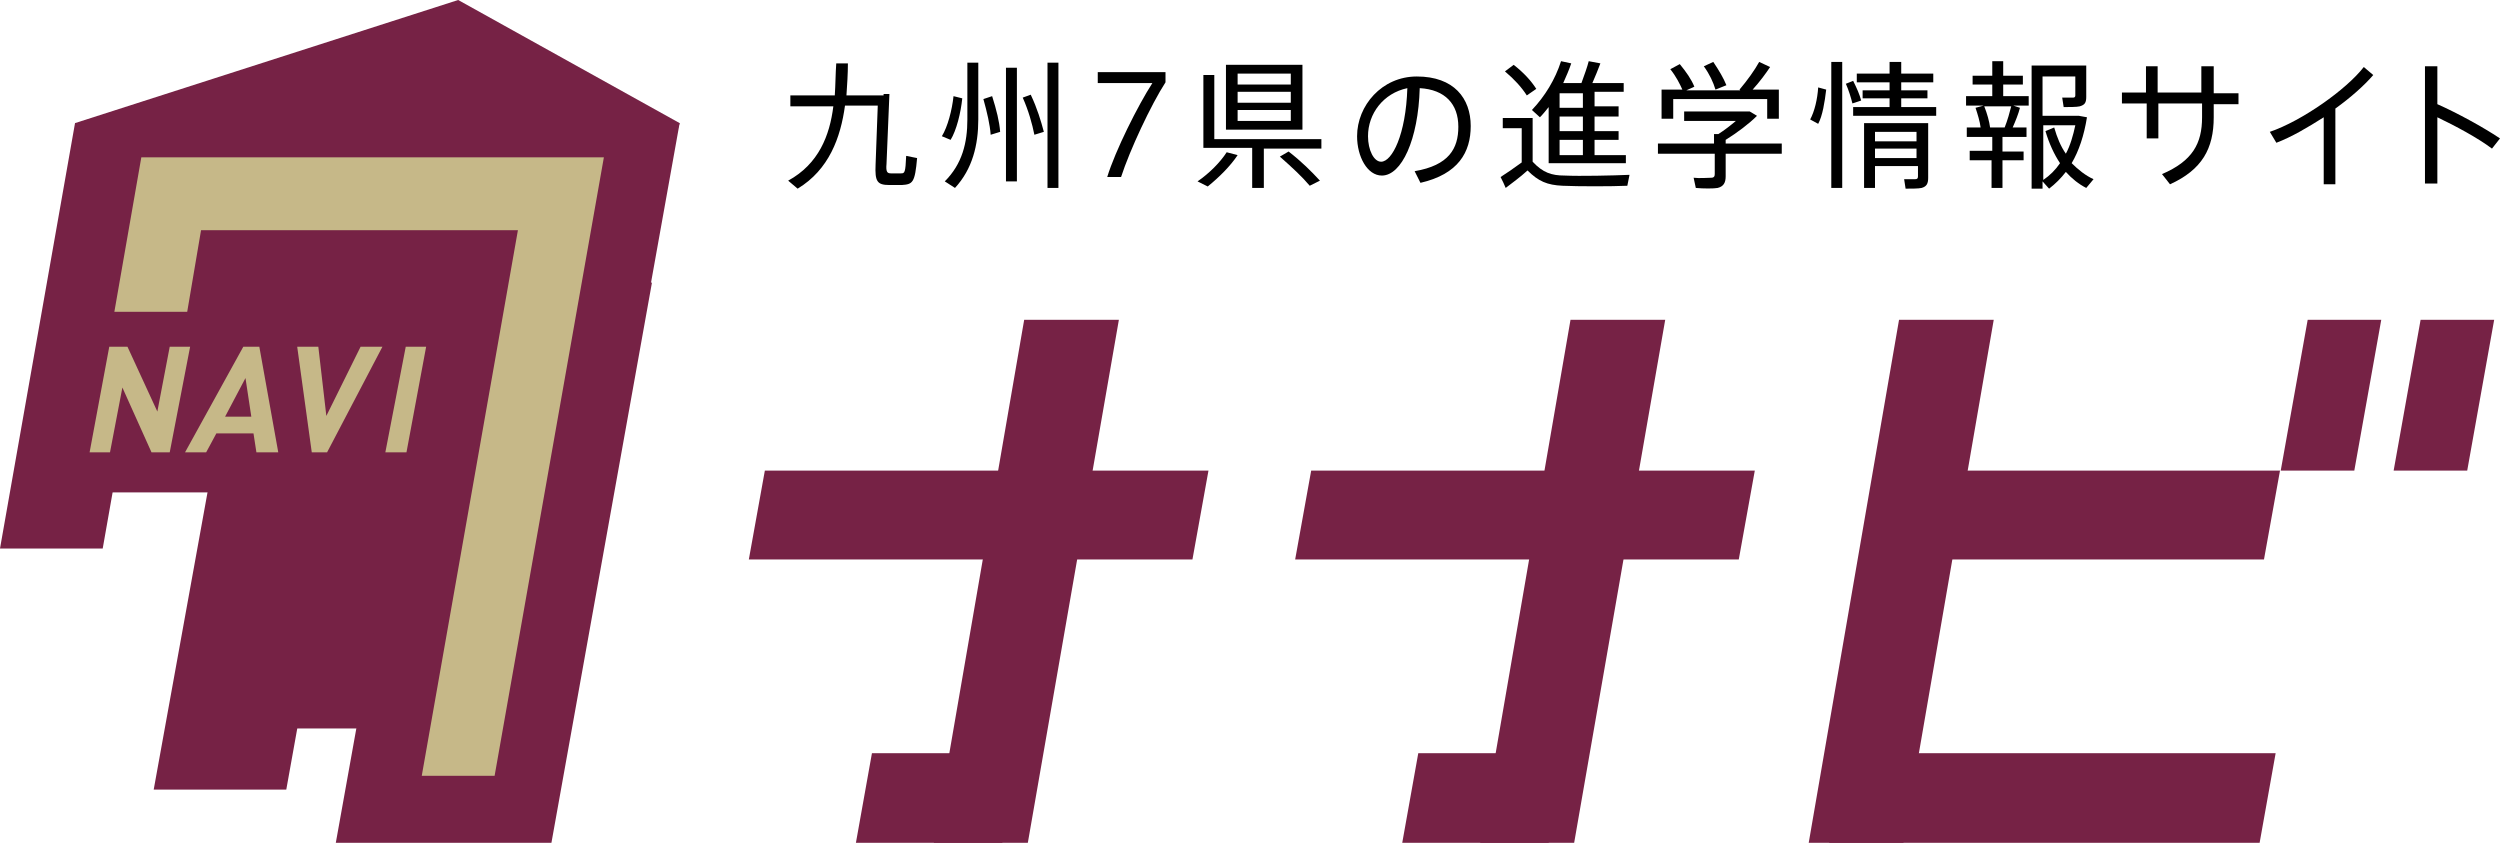 <?xml version="1.0" encoding="utf-8"?>
<!-- Generator: Adobe Illustrator 25.2.1, SVG Export Plug-In . SVG Version: 6.00 Build 0)  -->
<svg version="1.1" id="編集モード" xmlns="http://www.w3.org/2000/svg" xmlns:xlink="http://www.w3.org/1999/xlink" x="0px"
	 y="0px" viewBox="0 0 343.2 115.7" style="enable-background:new 0 0 343.2 115.7;" xml:space="preserve">
<style type="text/css">
	.st0{fill:#762245;}
	.st1{fill:#C6B888;}
</style>
<path d="M121.3,12.9h0.8l-0.4,9.6c-0.1,1.1,0.1,1.3,0.6,1.3h1.4c0.5,0,0.6-0.1,0.7-2.4l1.5,0.3c-0.3,3.4-0.6,3.6-2.1,3.7
	c-0.5,0-1.2,0-1.7,0c-1.7,0-2-0.5-1.9-2.8l0.3-8.1H116c-0.6,4.4-2.2,8.8-6.5,11.4l-1.3-1.1c4.2-2.3,5.7-6.2,6.2-10.2h-5.9v-1.5h6.1
	c0.1-1.5,0.1-3,0.2-4.4l1.6,0c0,1.4-0.1,2.9-0.2,4.4h4.3H121.3z"/>
<path d="M132.1,13.5c-0.2,2-0.8,4.4-1.6,5.7l-1.2-0.5c0.8-1.3,1.4-3.6,1.6-5.5L132.1,13.5z M134.3,8.6v7.8c0,3.5-0.8,6.8-3.2,9.4
	l-1.4-0.9c2.4-2.4,3.1-5.3,3.1-8.5V8.6H134.3z M136.2,13.2c0.6,1.9,1,3.5,1.1,4.9l-1.3,0.4c-0.1-1.4-0.5-3.1-1-4.9L136.2,13.2z
	 M139.6,24.9h-1.5V9.3h1.5V24.9z M141.5,13c0.9,1.9,1.4,3.6,1.8,5.1l-1.3,0.4c-0.3-1.5-0.8-3.3-1.6-5.1L141.5,13z M145.3,25.8h-1.5
	V8.6h1.5V25.8z"/>
<path d="M150.7,11.4V9.9h9.3v1.4c-2,3.1-4.9,9.3-6.1,13H152c1.1-3.6,4.2-9.8,6.2-12.9H150.7z"/>
<path d="M169.9,21.3c-1,1.5-2.5,3-4.1,4.3l-1.4-0.7c1.6-1.1,3.1-2.6,4-4L169.9,21.3z M173.5,25.8h-1.6v-5.5h-6.7V10.3h1.5v8.8h14.7
	v1.3h-7.9V25.8z M178.8,17.8h-10.5V8.9h10.5V17.8z M169.9,11.6h7.3v-1.5h-7.3V11.6z M169.9,14.1h7.3v-1.5h-7.3V14.1z M169.9,16.6
	h7.3v-1.5h-7.3V16.6z M176.9,20.8c1.8,1.4,3.1,2.7,4.3,4l-1.4,0.7c-1-1.2-2.4-2.5-4.1-4L176.9,20.8z"/>
<path d="M186.3,18.7c0-4.2,3.4-8.2,8.2-8.2c5.1,0,7.4,3,7.4,6.8c0,3.6-1.7,6.6-6.9,7.8l-0.8-1.6c4.7-0.8,6-3.1,6-6.1
	c0-3.1-1.8-5.1-5.3-5.3c-0.2,7.1-2.5,12-5.2,12C187.7,24.1,186.3,21.5,186.3,18.7L186.3,18.7z M187.8,18.7c0,1.9,0.8,3.5,1.8,3.5
	c1.5,0,3.4-3.7,3.6-10.1C189.9,12.8,187.8,15.6,187.8,18.7"/>
<path d="M214.8,24.1c2.1,0.1,6.6,0,8.9-0.1l-0.3,1.5c-2.2,0.1-6.7,0.1-8.9,0c-2.1-0.1-3.3-0.6-4.8-2.1c-1.1,1-2.1,1.7-3,2.4
	c-0.2-0.5-0.4-0.9-0.7-1.5c0.8-0.5,1.8-1.2,2.9-2v-4.7h-2.6v-1.4h4.1v6C211.8,23.7,213,24.1,214.8,24.1 M207.8,8.9
	c1.4,1.1,2.4,2.2,3.1,3.3l-1.3,0.9c-0.7-1.1-1.7-2.2-3-3.3L207.8,8.9z M223.2,21.2v1.2h-10.6v-0.6v-0.6v-6.5c-0.4,0.5-0.8,1-1.2,1.4
	l-1.1-1c1.8-1.9,3.2-4.2,4-6.7l1.4,0.3c-0.3,0.9-0.7,1.8-1.1,2.7h2.5c0.4-1.1,0.8-2.2,1-3l1.6,0.3c-0.3,0.8-0.7,1.8-1.1,2.7h4.3v1.2
	h-4v2h3.3V16h-3.3v2h3.3v1.2h-3.3v2.1H223.2z M217.3,12.8h-3.2v2h3.2V12.8z M217.3,16h-3.2v2h3.2V16z M217.3,19.2h-3.2v2.1h3.2V19.2
	z"/>
<path d="M235.3,19.7v-1.3h0.6c0.8-0.5,1.7-1.2,2.4-1.8h-7.1v-1.3h8.3h0.4h0.3l1,0.6c-1.1,1.1-2.7,2.3-4.3,3.3v0.5h7.7v1.4h-7.7v3.1
	c0,0.9-0.3,1.4-1.1,1.6c-0.5,0.1-2,0.1-3,0l-0.3-1.4c0.8,0.1,2,0,2.4,0c0.4,0,0.5-0.2,0.5-0.5v-2.8h-7.8v-1.4H235.3z M231,12.4
	c-0.4-0.9-0.9-1.9-1.7-2.9l1.3-0.7c0.9,1.1,1.6,2.1,2,3.1l-1.1,0.5h7.4l-0.1-0.1c1.1-1.3,2.1-2.7,2.7-3.8l1.5,0.7
	c-0.6,0.9-1.4,2-2.4,3.1h3.6v4h-1.6v-2.7h-12.9v2.7h-1.6v-4H231z M235.2,8.5c0.8,1.2,1.4,2.2,1.8,3.2l-1.5,0.6
	c-0.3-1-0.8-2.1-1.6-3.2L235.2,8.5z"/>
<path d="M250.7,12.3c-0.2,1.7-0.5,3.6-1.1,4.7l-1.1-0.6c0.6-1.1,1-2.8,1.1-4.4L250.7,12.3z M252.9,25.8h-1.5V8.5h1.5V25.8z
	 M254.4,11.1c0.5,1,0.9,1.9,1.1,2.7l-1.2,0.4c-0.2-0.8-0.5-1.8-0.9-2.7L254.4,11.1z M259.4,14.7v-1.2h-3.7v-1.1h3.7v-1.1h-4.5v-1.2
	h4.5V8.5h1.6v1.6h4.4v1.2H261v1.1h3.6v1.1H261v1.2h4.8v1.2h-11.4v-1.2H259.4z M257.4,22.7v3.1h-1.5v-8.9h7.3h0.7h0.8v7.5
	c0,0.8-0.2,1.2-0.9,1.4c-0.4,0.1-1.5,0.1-2.2,0.1l-0.2-1.3c0.5,0,1.3,0,1.5,0c0.3,0,0.4-0.1,0.4-0.4v-1.4H257.4z M263.1,18.1h-5.7
	v1.3h5.7V18.1z M263.1,20.4h-5.7v1.3h5.7V20.4z"/>
<path d="M273.5,20.8v-2H270v-1.3h1.9c-0.1-0.8-0.4-1.8-0.7-2.7l1.1-0.3h-2.4v-1.3h3.6v-1.6h-2.7v-1.2h2.7v-2h1.5v2h2.7v1.2h-2.7v1.6
	h3.5v1.3h-2.1l0.9,0.3c-0.2,0.8-0.6,1.8-1,2.7h1.9v1.3h-3.3v2h2.9V22h-2.9v3.8h-1.5V22h-3v-1.3H273.5z M275.2,17.5
	c0.4-1,0.7-2.1,0.9-2.9h-3.7c0.4,1,0.7,2.1,0.8,2.9H275.2z M287.4,24.6l-1,1.2c-1-0.5-2-1.3-2.8-2.2c-0.7,0.9-1.4,1.6-2.3,2.3
	l-0.9-1v1h-1.5V9h6h0.8h0.7v4.3c0,0.8-0.2,1.1-0.9,1.3c-0.4,0.1-1.5,0.1-2.2,0.1l-0.2-1.3c0.5,0,1.3,0,1.5,0c0.2,0,0.3-0.1,0.3-0.3
	v-2.6h-4.5v5.4h4.6h0.2h0.2l1.1,0.2c-0.4,2.5-1.1,4.6-2.1,6.3C285.3,23.3,286.3,24.1,287.4,24.6 M283.6,21.1c0.6-1.1,1-2.5,1.3-3.9
	h-4.4v7.5c0.9-0.6,1.7-1.4,2.3-2.3c-0.8-1.2-1.5-2.7-2-4.4l1.2-0.5C282.4,18.9,282.9,20.1,283.6,21.1"/>
<path d="M294.6,12.8V9.1h1.6v3.6h6V9.1h1.7v3.7h3.4v1.5h-3.4v1.8c0,4.3-1.6,7.2-6,9.2l-1.1-1.4c4.2-1.8,5.5-4.2,5.5-7.8v-1.9h-6v4.8
	h-1.6v-4.8h-3.4v-1.5H294.6z"/>
<path d="M320.8,25.3H319v-9.2c-2.2,1.4-4.4,2.7-6.5,3.5l-0.9-1.5c4.4-1.5,10.5-5.8,12.9-8.9l1.3,1.1c-1.2,1.4-3.1,3.1-5.2,4.6V25.3z
	"/>
<path d="M343.2,19l-1.1,1.4c-2-1.5-5-3.1-7.5-4.3v9.1h-1.7V9.1h1.7v5.2C337.3,15.5,340.8,17.4,343.2,19"/>
<polygon class="st0" points="78.4,100 30.1,100 45,16.9 93.3,16.9 "/>
<polygon class="st0" points="39.3,108.4 21.1,108.4 33.7,38.8 51.8,38.8 "/>
<polygon class="st0" points="75.7,115.7 46.1,115.7 59.9,38.8 89.5,38.8 "/>
<polygon class="st0" points="14.1,75.3 0,75.3 10.3,16.9 24.4,16.9 "/>
<polygon class="st0" points="37.9,67.6 12.1,67.6 21.1,16.9 46.9,16.9 "/>
<polygon class="st0" points="10.3,16.9 62.9,0 93.3,16.9 73.8,81.9 10.2,28.3 "/>
<polygon class="st1" points="67.9,106.5 57.9,106.5 71.1,31.6 27.6,31.6 25.7,42.8 15.7,42.8 19.4,21.6 82.9,21.6 "/>
<polygon class="st1" points="20.8,62.1 16.8,53.2 15.1,62.1 12.3,62.1 15,47.6 17.5,47.6 21.6,56.5 23.3,47.6 26.1,47.6 23.3,62.1 
	"/>
<path class="st1" d="M35.2,62.1l-0.4-2.6h-5.1l-1.4,2.6h-2.9l8-14.5h2.2l2.6,14.5H35.2z M33.7,51.9l-2.8,5.3h3.6L33.7,51.9z"/>
<polygon class="st1" points="44.9,62.1 42.8,62.1 40.8,47.6 43.7,47.6 44.8,57.1 49.5,47.6 52.5,47.6 "/>
<polygon class="st1" points="52.9,62.1 55.7,47.6 58.5,47.6 55.8,62.1 "/>
<polygon class="st0" points="163.7,76.8 102.8,76.8 105,64.6 165.9,64.6 "/>
<polygon class="st0" points="137.6,115.7 117.5,115.7 119.7,103.4 139.8,103.4 "/>
<polygon class="st0" points="128.2,115.7 140.6,43.9 153.6,43.9 141.1,115.7 "/>
<polygon class="st0" points="238.7,76.8 177.8,76.8 180,64.6 240.9,64.6 "/>
<polygon class="st0" points="212.6,115.7 192.5,115.7 194.7,103.4 214.8,103.4 "/>
<polygon class="st0" points="203.2,115.7 215.6,43.9 228.6,43.9 216.1,115.7 "/>
<polygon class="st0" points="310.8,76.8 259,76.8 261.1,64.6 313,64.6 "/>
<polygon class="st0" points="310.2,115.7 251.1,115.7 253.3,103.4 312.4,103.4 "/>
<polygon class="st0" points="248.3,115.7 260.7,43.9 273.7,43.9 261.3,115.7 "/>
<polygon class="st0" points="313.1,64.6 316.8,43.9 326.9,43.9 323.2,64.6 "/>
<polygon class="st0" points="328.6,64.6 332.3,43.9 342.4,43.9 338.7,64.6 "/>
</svg>
